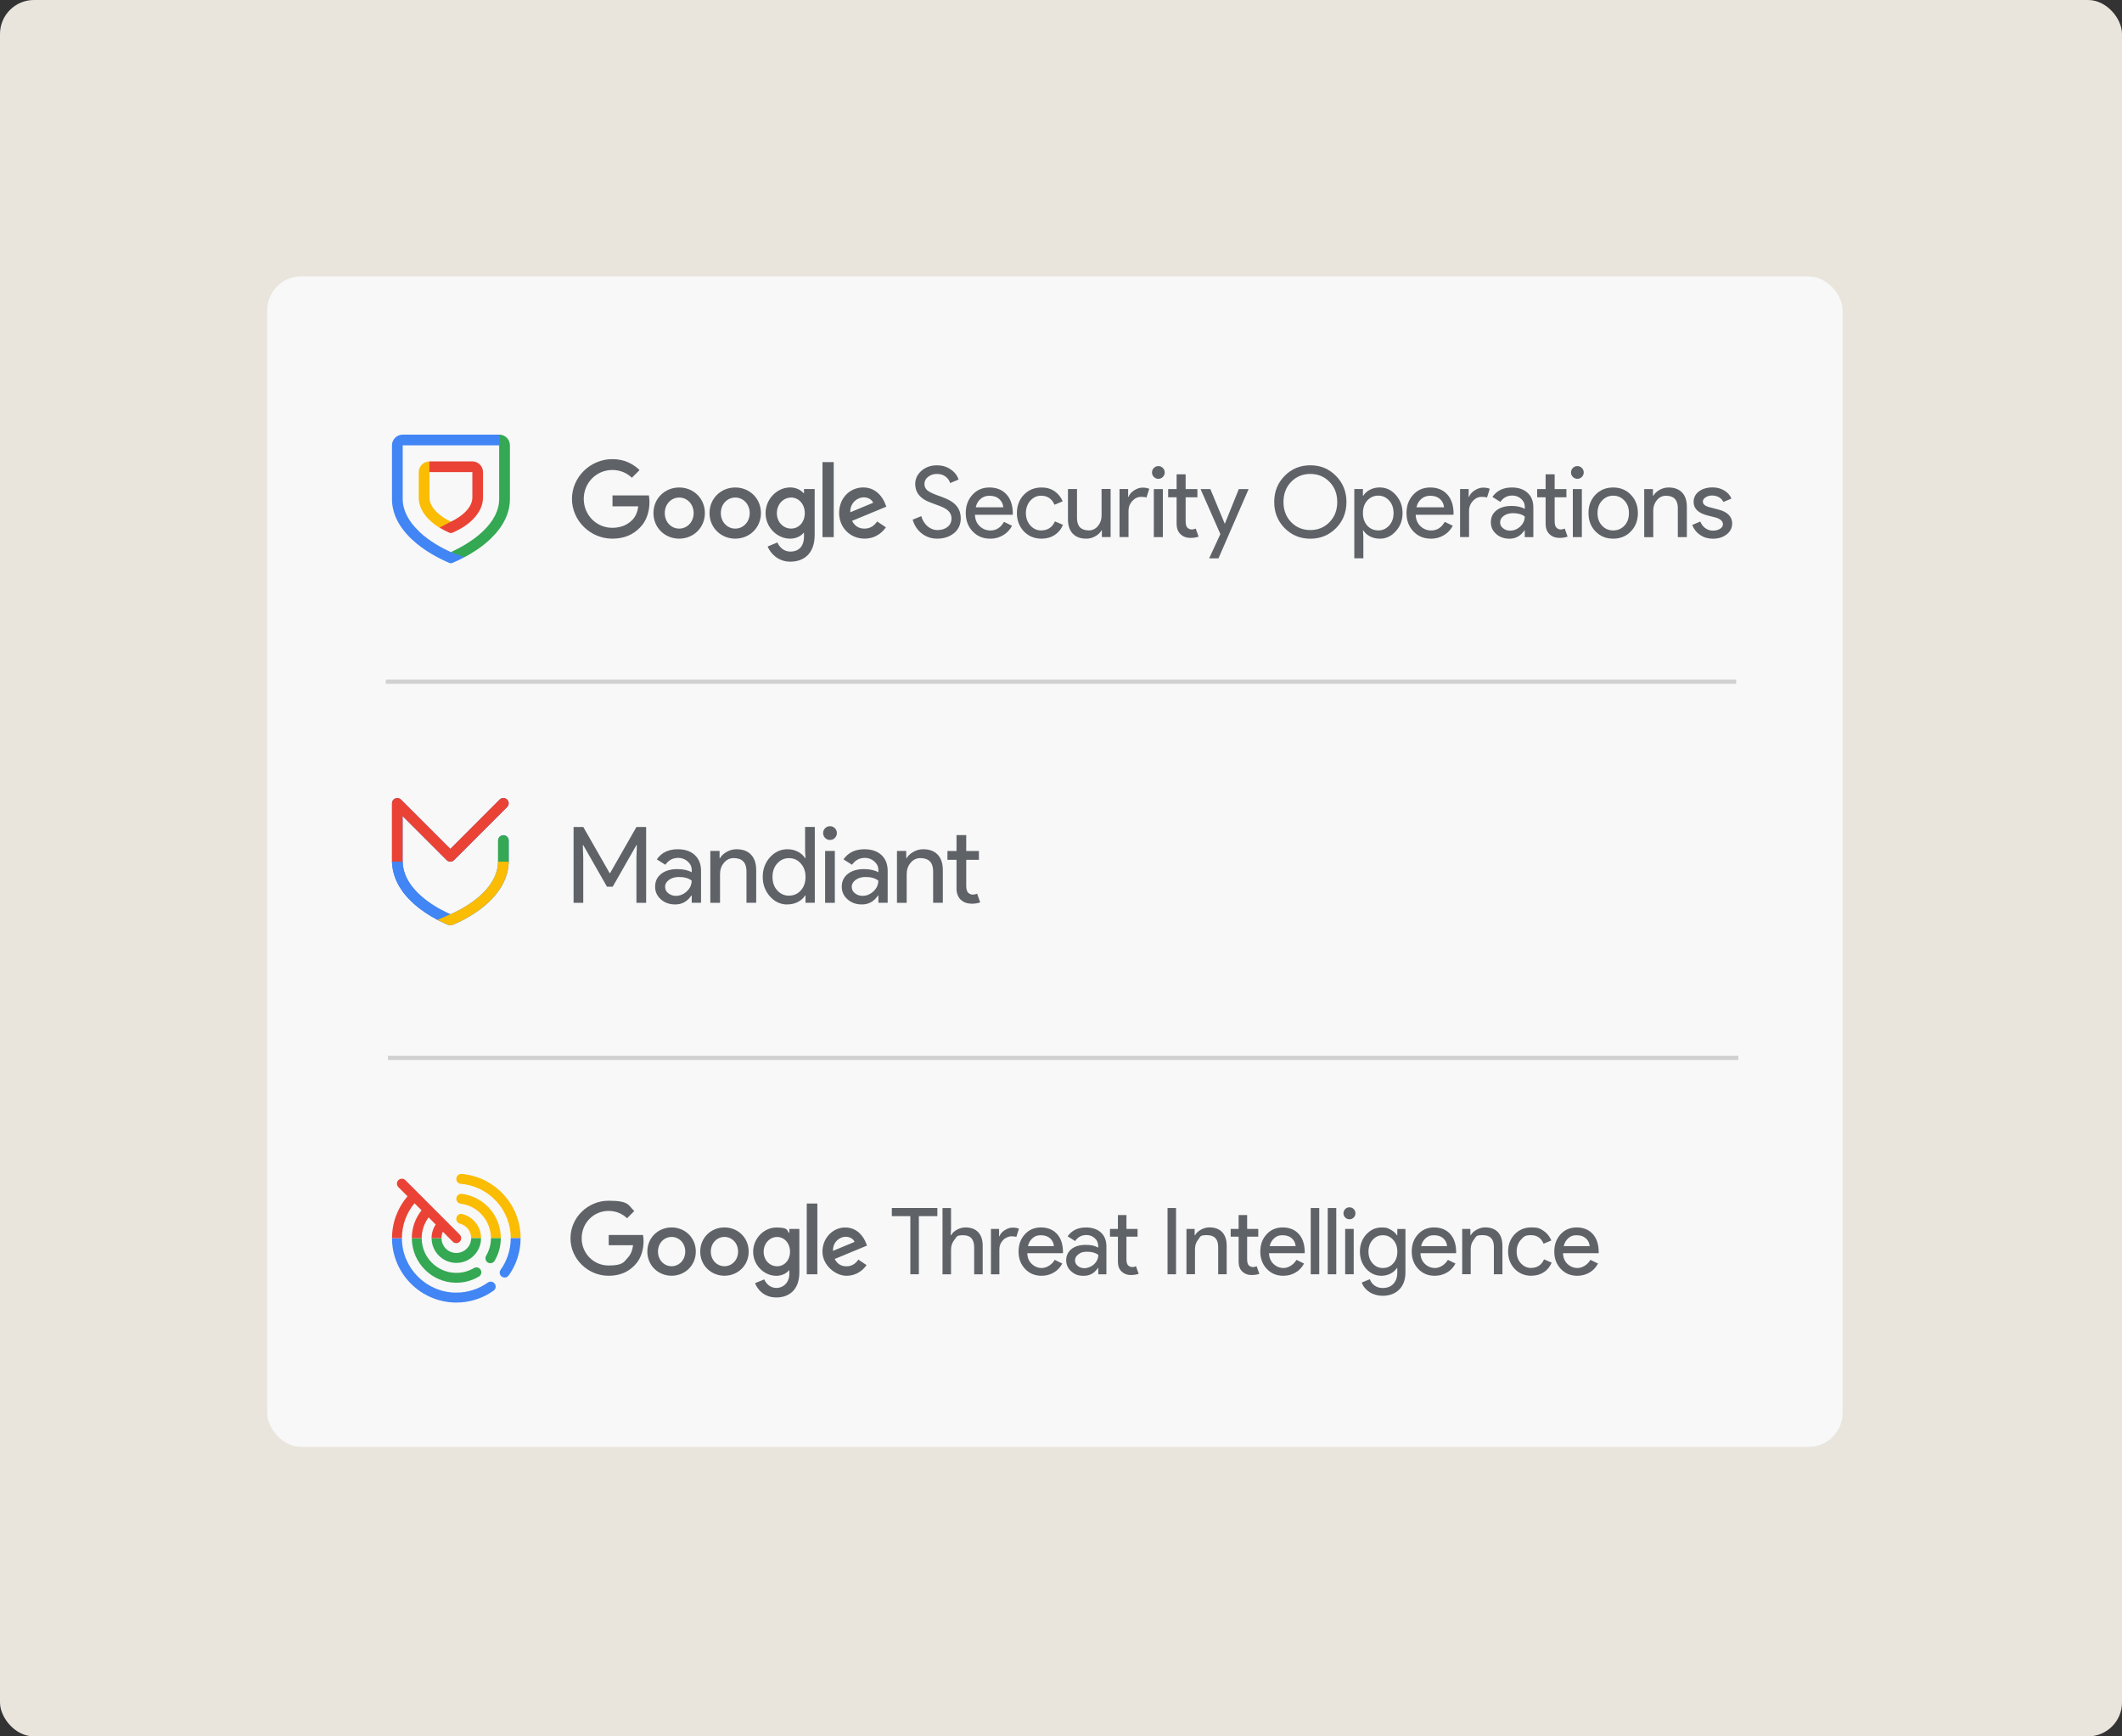 <?xml version="1.0" encoding="UTF-8"?>
<svg id="Layer_2" data-name="Layer 2" xmlns="http://www.w3.org/2000/svg" xmlns:xlink="http://www.w3.org/1999/xlink" viewBox="0 0 500 409.09">
  <rect x="0" y="0" width="500" height="409.09" fill="#333333" stroke="none"/>
  <defs>
    <style>
      .cls-1, .cls-2 {
        fill: none;
      }

      .cls-3 {
        fill: #4285f4;
      }

      .cls-4 {
        fill: #e9e5dc;
      }

      .cls-2 {
        stroke: #d1d1d1;
        stroke-miterlimit: 10;
      }

      .cls-5 {
        fill: #34a853;
      }

      .cls-6 {
        fill: #fbbc04;
      }

      .cls-7 {
        fill: #ea4335;
      }

      .cls-8 {
        fill: #5f6368;
      }

      .cls-9 {
        fill: #f8f8f8;
      }

      .cls-10 {
        fill: #5f6368;
      }

      .cls-11 {
        clip-path: url(#clippath);
      }
    </style>
    <clipPath id="clippath">
      <path class="cls-1" d="M106.12,218c-.15,0-.3-.03-.44-.08-.13-.05-3.33-1.27-6.56-3.68-4.42-3.3-6.75-7.26-6.75-11.46v-13.53c0-.51.31-.96.77-1.15.47-.19,1-.09,1.36.27l11.62,11.62,11.61-11.62c.49-.49,1.28-.49,1.77,0s.49,1.28,0,1.77l-12.5,12.5c-.23.23-.55.37-.88.37s-.65-.13-.88-.37l-10.37-10.37v10.52c0,7.37,9.12,11.7,11.25,12.62.95-.4,3.26-1.48,5.55-3.2,3.78-2.84,5.7-6.01,5.7-9.42v-4.78c0-.69.56-1.25,1.25-1.25s1.25.56,1.25,1.25v4.78c0,4.2-2.33,8.16-6.75,11.46-1.69,1.26-3.37,2.19-4.48,2.75-.37.18-1.93.94-2.32,1-.06,0-.13.01-.19.01h0Z"/>
    </clipPath>
  </defs>
  <g id="Layer_1-2" data-name="Layer 1">
    <g>
      <rect class="cls-4" width="500" height="409.09" rx="8" ry="8"/>
      <rect class="cls-9" x="62.96" y="65.12" width="371.21" height="275.76" rx="8" ry="8"/>
      <line class="cls-2" x1="90.91" y1="160.61" x2="409.09" y2="160.61"/>
      <line class="cls-2" x1="91.41" y1="249.24" x2="409.6" y2="249.24"/>
      <g>
        <g id="Google_logo" data-name="Google logo">
          <g>
            <path class="cls-10" d="M216.51,286.52v13.69h-2.01v-13.69h-4.36v-1.92h10.73v1.92h-4.36Z"/>
            <path class="cls-10" d="M222.08,284.61h2.01v4.93l-.09,1.48h.09c.31-.53.77-.96,1.41-1.31s1.29-.53,1.97-.53c1.31,0,2.31.37,3.02,1.12.7.75,1.06,1.82,1.06,3.2v6.72h-2.01v-6.32c0-1.92-.85-2.88-2.55-2.88s-1.5.34-2.06,1.01-.84,1.46-.84,2.37v5.82h-2.01v-15.61h0Z"/>
            <path class="cls-10" d="M235.5,300.22h-2.01v-10.69h1.92v1.74h.09c.2-.57.62-1.05,1.25-1.45.63-.4,1.25-.6,1.86-.6s1.08.09,1.48.26l-.61,1.94c-.25-.1-.64-.15-1.18-.15s-1.42.31-1.98.92-.84,1.32-.84,2.14v5.89h0Z"/>
            <path class="cls-10" d="M245.41,300.57c-1.57,0-2.87-.54-3.88-1.62-1.02-1.08-1.53-2.43-1.53-4.08s.49-2.98,1.48-4.07c.99-1.08,2.25-1.62,3.8-1.62s2.84.51,3.78,1.54,1.41,2.46,1.41,4.31l-.02.22h-8.39c.03,1.05.38,1.89,1.05,2.53.67.64,1.47.96,2.4.96s2.28-.64,3.01-1.92l1.79.87c-.48.9-1.14,1.61-1.99,2.11s-1.82.77-2.89.77h0ZM242.2,293.59h6.13c-.06-.74-.36-1.36-.9-1.84s-1.28-.73-2.19-.73-1.41.23-1.95.7c-.54.47-.9,1.09-1.08,1.87h0Z"/>
            <path class="cls-10" d="M255.9,289.19c1.48,0,2.65.4,3.51,1.19.86.79,1.29,1.88,1.29,3.26v6.59h-1.92v-1.48h-.09c-.83,1.22-1.93,1.83-3.32,1.83s-2.16-.35-2.96-1.05c-.79-.7-1.19-1.57-1.19-2.62s.42-1.98,1.25-2.64,1.95-.98,3.35-.98,2.17.22,2.94.65v-.46c0-.7-.28-1.29-.83-1.78-.55-.49-1.2-.73-1.94-.73-1.12,0-2.01.47-2.66,1.42l-1.77-1.11c.97-1.4,2.41-2.09,4.32-2.09h0ZM253.31,296.95c0,.53.22.96.66,1.31.45.35.96.53,1.56.53s1.6-.31,2.26-.94c.66-.62.99-1.36.99-2.2-.63-.49-1.5-.74-2.62-.74s-1.5.2-2.04.59c-.54.39-.82.88-.82,1.46h0Z"/>
            <path class="cls-10" d="M266.46,300.4c-.87,0-1.6-.27-2.17-.81-.57-.54-.87-1.29-.88-2.25v-5.98h-1.87v-1.83h1.87v-3.27h2.01v3.27h2.62v1.83h-2.62v5.32c0,.71.14,1.2.41,1.45s.59.38.94.38.32-.02.47-.05.29-.08.43-.14l.63,1.79c-.53.19-1.13.28-1.83.28h0Z"/>
            <path class="cls-10" d="M277.11,300.22h-2.01v-15.61h2.01v15.61h0Z"/>
            <path class="cls-10" d="M279.57,289.53h1.92v1.48h.09c.31-.53.77-.96,1.41-1.31.63-.35,1.29-.53,1.97-.53,1.31,0,2.31.37,3.02,1.12.7.75,1.06,1.82,1.06,3.2v6.72h-2.01v-6.59c-.04-1.74-.93-2.62-2.64-2.62s-1.47.32-2.01.97-.81,1.42-.81,2.32v5.91h-2.01v-10.69h0Z"/>
            <path class="cls-10" d="M294.9,300.4c-.87,0-1.6-.27-2.17-.81s-.87-1.29-.88-2.25v-5.98h-1.87v-1.83h1.87v-3.27h2.01v3.27h2.62v1.83h-2.62v5.32c0,.71.14,1.2.41,1.45.28.25.59.38.94.38s.32-.02.47-.05.29-.08.43-.14l.63,1.79c-.53.19-1.13.28-1.83.28h0Z"/>
            <path class="cls-10" d="M302.37,300.57c-1.57,0-2.87-.54-3.88-1.62-1.02-1.08-1.53-2.43-1.53-4.08s.49-2.98,1.48-4.07c.99-1.08,2.25-1.62,3.8-1.62s2.85.51,3.78,1.54,1.41,2.46,1.41,4.31l-.02.22h-8.39c.03,1.05.38,1.89,1.05,2.53.67.64,1.47.96,2.4.96s2.28-.64,3.01-1.92l1.79.87c-.48.9-1.14,1.61-1.99,2.11s-1.82.77-2.89.77h0ZM299.16,293.59h6.13c-.06-.74-.36-1.36-.9-1.84-.54-.49-1.28-.73-2.19-.73s-1.41.23-1.95.7c-.54.47-.9,1.09-1.08,1.87h0Z"/>
            <path class="cls-10" d="M310.85,284.61v15.61h-2.01v-15.61h2.01Z"/>
            <path class="cls-10" d="M314.86,284.61v15.61h-2.01v-15.61h2.01Z"/>
            <path class="cls-10" d="M319.38,285.85c0,.39-.14.73-.41,1-.28.28-.61.41-1,.41s-.73-.14-1-.41c-.28-.28-.41-.61-.41-1s.14-.73.41-1c.28-.28.61-.41,1-.41s.73.14,1,.41.41.61.41,1h0ZM318.97,289.53v10.69h-2.01v-10.69h2.01Z"/>
            <path class="cls-10" d="M325.78,305.28c-.6,0-1.16-.08-1.68-.23s-1-.36-1.43-.65c-.43-.28-.8-.61-1.1-.98-.31-.38-.54-.8-.7-1.26l1.9-.78c.22.62.6,1.13,1.13,1.5s1.16.57,1.87.57c1.09,0,1.94-.32,2.55-.98s.92-1.56.92-2.71v-1.02h-.09c-.38.57-.89,1.01-1.54,1.34-.65.32-1.35.49-2.1.49-1.4,0-2.59-.54-3.6-1.64-.99-1.12-1.48-2.47-1.48-4.05s.49-2.93,1.48-4.03c1-1.1,2.2-1.66,3.6-1.66s1.46.16,2.1.49c.65.33,1.16.77,1.54,1.34h.09v-1.48h1.92v10.23c0,1.71-.49,3.06-1.46,4.04-.99.99-2.3,1.48-3.93,1.48h0ZM325.85,298.74c.99,0,1.79-.36,2.42-1.07.65-.71.98-1.64.98-2.79s-.33-2.04-.98-2.77c-.64-.73-1.45-1.09-2.42-1.09s-1.77.36-2.42,1.09c-.65.73-.98,1.65-.98,2.77s.33,2.06.98,2.77c.65.73,1.46,1.09,2.42,1.09Z"/>
            <path class="cls-10" d="M338.05,300.57c-1.57,0-2.87-.54-3.88-1.62-1.02-1.08-1.53-2.43-1.53-4.08s.49-2.98,1.48-4.07c.99-1.08,2.25-1.62,3.8-1.62s2.85.51,3.78,1.54c.93,1.02,1.41,2.46,1.41,4.31l-.02.22h-8.39c.03,1.05.38,1.89,1.05,2.53.67.64,1.47.96,2.4.96s2.28-.64,3.01-1.92l1.79.87c-.48.9-1.14,1.61-1.99,2.11s-1.82.77-2.89.77h0ZM334.84,293.59h6.13c-.06-.74-.36-1.36-.9-1.84-.54-.49-1.28-.73-2.19-.73s-1.41.23-1.95.7c-.54.47-.9,1.09-1.08,1.87h0Z"/>
            <path class="cls-10" d="M344.54,289.53h1.92v1.48h.09c.31-.53.77-.96,1.41-1.31s1.29-.53,1.97-.53c1.31,0,2.31.37,3.02,1.12.7.75,1.06,1.82,1.06,3.2v6.72h-2.01v-6.59c-.04-1.74-.93-2.62-2.64-2.62s-1.47.32-2.01.97-.81,1.42-.81,2.32v5.91h-2.01v-10.69h0Z"/>
            <path class="cls-10" d="M360.85,300.57c-1.58,0-2.9-.54-3.95-1.62-1.03-1.1-1.55-2.47-1.55-4.08s.52-3,1.55-4.08c1.05-1.08,2.36-1.62,3.95-1.62s2.04.27,2.86.82c.81.54,1.42,1.3,1.83,2.26l-1.83.76c-.57-1.34-1.56-2.01-2.99-2.01s-1.71.37-2.38,1.11c-.65.74-.98,1.66-.98,2.75s.33,2.01.98,2.75c.67.74,1.46,1.11,2.38,1.11,1.47,0,2.5-.67,3.1-2.01l1.79.76c-.39.96-1.01,1.71-1.84,2.26-.84.55-1.81.82-2.91.82h0Z"/>
            <path class="cls-10" d="M371.64,300.57c-1.57,0-2.87-.54-3.88-1.62-1.02-1.08-1.53-2.43-1.53-4.08s.49-2.98,1.48-4.07c.99-1.08,2.25-1.62,3.8-1.62s2.85.51,3.78,1.54c.93,1.02,1.41,2.46,1.41,4.31l-.02.22h-8.39c.03,1.05.38,1.89,1.05,2.53.67.64,1.47.96,2.4.96s2.28-.64,3.01-1.92l1.79.87c-.48.9-1.14,1.61-1.99,2.11s-1.82.77-2.89.77h0ZM368.44,293.59h6.13c-.06-.74-.36-1.36-.9-1.84-.54-.49-1.28-.73-2.19-.73s-1.41.23-1.95.7c-.54.47-.9,1.09-1.08,1.87h0Z"/>
          </g>
          <path class="cls-10" d="M143.43,293.37v-2.41h8.08c.08.43.13.93.13,1.48,0,1.81-.49,4.05-2.09,5.65-1.55,1.62-3.53,2.48-6.16,2.48-4.87,0-8.97-3.97-8.97-8.84s4.09-8.84,8.97-8.84,4.61,1.05,6.06,2.43l-1.7,1.7c-1.03-.97-2.43-1.73-4.35-1.73-3.56,0-6.34,2.87-6.34,6.43s2.78,6.43,6.34,6.43,3.62-.93,4.46-1.77c.69-.69,1.13-1.67,1.31-3.01h-5.73,0Z"/>
          <path class="cls-10" d="M163.95,294.87c0,3.28-2.56,5.69-5.71,5.69s-5.71-2.41-5.71-5.69,2.56-5.69,5.71-5.69,5.71,2.39,5.71,5.69ZM161.46,294.87c0-2.05-1.49-3.45-3.21-3.45s-3.21,1.4-3.21,3.45,1.49,3.45,3.21,3.45,3.21-1.42,3.21-3.45h0Z"/>
          <path class="cls-10" d="M176.41,294.87c0,3.28-2.56,5.69-5.71,5.69s-5.71-2.41-5.71-5.69,2.56-5.69,5.71-5.69,5.71,2.39,5.71,5.69ZM173.91,294.87c0-2.05-1.49-3.45-3.21-3.45s-3.21,1.4-3.21,3.45,1.49,3.45,3.21,3.45,3.21-1.42,3.21-3.45h0Z"/>
          <path class="cls-10" d="M188.35,289.53v10.22c0,4.21-2.48,5.93-5.41,5.93s-4.42-1.86-5.04-3.36l2.18-.9c.39.93,1.34,2.02,2.87,2.02s3.04-1.17,3.04-3.34v-.82h-.08c-.56.69-1.64,1.3-3,1.3-2.84,0-5.45-2.48-5.45-5.67s2.61-5.71,5.45-5.71,2.43.61,3,1.27h.08v-.93h2.37ZM186.15,294.9c0-2-1.34-3.47-3.04-3.47s-3.17,1.46-3.17,3.47,1.44,3.43,3.17,3.43,3.04-1.45,3.04-3.43h0Z"/>
          <path class="cls-10" d="M192.59,283.55v16.67h-2.5v-16.67h2.5Z"/>
          <path class="cls-10" d="M202.24,296.75l1.94,1.3c-.63.93-2.13,2.52-4.74,2.52s-5.65-2.5-5.65-5.69,2.43-5.69,5.37-5.69,4.4,2.35,4.87,3.62l.26.65-7.61,3.15c.58,1.14,1.49,1.73,2.76,1.73s2.15-.62,2.8-1.57h0ZM196.27,294.7l5.09-2.11c-.28-.71-1.12-1.21-2.11-1.21-1.27,0-3.04,1.12-2.97,3.32Z"/>
        </g>
        <g id="Layer_8" data-name="Layer 8">
          <g>
            <path class="cls-6" d="M108.77,276.58c-.68-.05-1.25.49-1.25,1.17s.46,1.11,1.06,1.16c6.58.54,11.76,6.07,11.76,12.8h2.33c0-7.94-6.13-14.49-13.9-15.13h0Z"/>
            <path class="cls-3" d="M118.09,300.64c.51.51,1.36.44,1.78-.15,1.77-2.48,2.8-5.51,2.8-8.78h-2.33c0,2.77-.88,5.34-2.38,7.45-.33.46-.27,1.09.13,1.5h0Z"/>
            <path class="cls-3" d="M114.95,302.16c-2.12,1.51-4.71,2.4-7.51,2.38-6.99-.04-12.7-5.76-12.74-12.76v-.08h-2.33v.23c.12,8.18,6.76,14.83,14.93,14.95,3.36.05,6.48-1,9.01-2.81.58-.42.65-1.26.14-1.77-.4-.4-1.03-.46-1.5-.13h0Z"/>
            <path class="cls-5" d="M107.31,302.21c2.02.04,3.92-.5,5.54-1.46.65-.39.76-1.29.22-1.82-.38-.38-.96-.45-1.42-.17-1.3.77-2.83,1.19-4.45,1.12-4.24-.16-7.67-3.6-7.83-7.85,0-.11,0-.21,0-.32h-2.33v.2c.11,5.62,4.67,10.2,10.28,10.3Z"/>
            <path class="cls-6" d="M118.01,291.7c0-5.35-4.01-9.78-9.18-10.43-.69-.09-1.31.46-1.31,1.16h0c0,.6.45,1.09,1.03,1.16,4.01.51,7.12,3.95,7.12,8.11h2.33,0Z"/>
            <path class="cls-5" d="M118.01,291.7h-2.33c0,1.51-.41,2.92-1.13,4.14-.27.46-.2,1.05.17,1.43h0c.53.53,1.44.43,1.82-.22.93-1.57,1.46-3.4,1.46-5.34Z"/>
            <path class="cls-6" d="M113.35,291.7c0-2.73-1.88-5.03-4.42-5.67-.72-.18-1.41.36-1.41,1.1v.07c0,.53.36.97.87,1.1,1.51.39,2.63,1.76,2.63,3.39h2.33,0Z"/>
            <path class="cls-5" d="M111.01,291.97c-.13,1.71-1.51,3.09-3.22,3.22-2.05.16-3.76-1.47-3.76-3.49h-2.33v.11c.05,3.04,2.48,5.56,5.51,5.72,3.36.18,6.14-2.51,6.14-5.83h-2.33c0,.09,0,.18,0,.27h0Z"/>
          </g>
          <path class="cls-7" d="M108.34,290.88l-12.82-12.84c-.45-.45-1.19-.45-1.65,0s-.45,1.19,0,1.65l2.15,2.15c-2.27,2.66-3.65,6.11-3.65,9.87h2.33c0-3.12,1.12-5.99,2.97-8.22l1.66,1.66c-1.44,1.8-2.3,4.08-2.3,6.56h2.33c0-1.83.61-3.52,1.63-4.89l1.67,1.67c-.61.92-.97,2.03-.97,3.22h2.33c0-.54.12-1.05.34-1.51l2.33,2.34c.23.23.53.34.82.34s.6-.12.82-.34c.45-.45.45-1.2,0-1.65h0Z"/>
        </g>
      </g>
      <g id="_1570x512px" data-name=" 1570x512px">
        <g>
          <g>
            <path class="cls-10" d="M226.38,122.13c0,1.45-.53,2.61-1.6,3.49-1.08.86-2.39,1.29-3.93,1.29-1.37,0-2.58-.4-3.63-1.2-1.05-.8-1.77-1.9-2.17-3.28l2.03-.83c.14.49.33.94.58,1.34.25.4.54.74.87,1.03.33.29.7.51,1.1.67.4.16.82.24,1.27.24.97,0,1.76-.25,2.38-.75.62-.5.92-1.17.92-2,0-.69-.25-1.29-.76-1.78-.48-.48-1.37-.94-2.68-1.39-1.33-.48-2.15-.8-2.47-.97-1.76-.89-2.64-2.21-2.64-3.95,0-1.22.49-2.26,1.46-3.12.99-.86,2.2-1.29,3.63-1.29,1.26,0,2.36.32,3.28.97.92.63,1.54,1.43,1.85,2.38l-1.99.83c-.18-.62-.55-1.13-1.1-1.54-.55-.41-1.21-.61-2-.61-.83,0-1.53.23-2.1.69-.57.43-.86.99-.86,1.69,0,.57.22,1.06.67,1.48.49.42,1.56.91,3.21,1.48,1.68.57,2.88,1.27,3.6,2.09.72.82,1.08,1.84,1.08,3.04h0Z"/>
            <path class="cls-10" d="M233.3,126.91c-1.66,0-3.04-.57-4.12-1.71-1.08-1.14-1.62-2.58-1.62-4.32s.52-3.16,1.57-4.31c1.05-1.15,2.39-1.72,4.02-1.72s3.02.54,4.01,1.63,1.49,2.61,1.49,4.57l-.02.23h-8.9c.03,1.11.4,2,1.11,2.68.71.68,1.56,1.02,2.54,1.02,1.36,0,2.42-.68,3.19-2.03l1.9.92c-.51.96-1.21,1.7-2.12,2.24s-1.92.81-3.06.81h0ZM229.9,119.52h6.5c-.06-.79-.38-1.44-.96-1.95-.58-.52-1.35-.77-2.32-.77-.8,0-1.49.25-2.07.74-.58.49-.96,1.16-1.14,1.99h0Z"/>
            <path class="cls-10" d="M245.43,126.91c-1.68,0-3.07-.57-4.18-1.71-1.09-1.17-1.64-2.61-1.64-4.32s.55-3.18,1.64-4.32c1.11-1.14,2.5-1.71,4.18-1.71,1.16,0,2.17.29,3.03.87.86.58,1.51,1.38,1.94,2.39l-1.94.81c-.6-1.42-1.66-2.13-3.17-2.13-.97,0-1.81.39-2.52,1.18-.69.79-1.04,1.76-1.04,2.91s.35,2.13,1.04,2.91c.71.79,1.55,1.18,2.52,1.18,1.56,0,2.65-.71,3.28-2.13l1.9.81c-.42,1.02-1.07,1.81-1.95,2.39-.89.58-1.92.87-3.09.87h0Z"/>
            <path class="cls-10" d="M261.66,126.54h-2.03v-1.57h-.09c-.32.55-.82,1.02-1.49,1.39s-1.37.55-2.09.55c-1.39,0-2.45-.4-3.2-1.19s-1.12-1.92-1.12-3.39v-7.12h2.13v6.98c.05,1.85.98,2.77,2.8,2.77.85,0,1.56-.34,2.13-1.03.57-.69.86-1.51.86-2.46v-6.27h2.13v11.33h0Z"/>
            <path class="cls-10" d="M265.92,126.54h-2.13v-11.33h2.03v1.85h.09c.22-.6.66-1.11,1.33-1.54.67-.42,1.33-.64,1.98-.64s1.14.09,1.57.28l-.65,2.06c-.26-.11-.68-.16-1.25-.16-.8,0-1.5.32-2.09.97s-.89,1.4-.89,2.27v6.24h0Z"/>
            <path class="cls-10" d="M274.44,111.31c0,.42-.15.77-.44,1.06s-.65.44-1.06.44-.77-.15-1.06-.44c-.29-.29-.44-.65-.44-1.06s.15-.77.44-1.06c.29-.29.65-.44,1.06-.44s.77.15,1.06.44c.29.29.44.65.44,1.06ZM274,115.22v11.33h-2.13v-11.33h2.13Z"/>
            <path class="cls-10" d="M280.48,126.73c-.92,0-1.69-.28-2.3-.86-.61-.57-.92-1.36-.94-2.38v-6.33h-1.99v-1.94h1.99v-3.47h2.13v3.47h2.77v1.94h-2.77v5.64c0,.76.15,1.27.44,1.54.29.27.62.4.99.4.17,0,.34-.02.5-.06s.31-.09.45-.15l.67,1.9c-.55.2-1.2.3-1.94.3h0Z"/>
            <path class="cls-10" d="M294.21,115.22l-7.1,16.32h-2.2l2.64-5.71-4.67-10.61h2.31l3.38,8.14h.05l3.28-8.14h2.31Z"/>
            <path class="cls-10" d="M317.26,118.27c0,2.45-.82,4.5-2.45,6.15-1.65,1.66-3.67,2.5-6.06,2.5s-4.42-.83-6.06-2.5c-1.63-1.65-2.45-3.7-2.45-6.15s.82-4.5,2.45-6.15c1.63-1.66,3.65-2.5,6.06-2.5s4.42.84,6.06,2.52c1.63,1.65,2.45,3.69,2.45,6.13h0ZM302.42,118.27c0,1.91.6,3.49,1.8,4.74,1.22,1.25,2.73,1.87,4.53,1.87s3.31-.62,4.51-1.87c1.22-1.23,1.83-2.81,1.83-4.74s-.61-3.51-1.83-4.74c-1.2-1.25-2.71-1.87-4.51-1.87s-3.31.62-4.53,1.87c-1.2,1.25-1.8,2.83-1.8,4.74Z"/>
            <path class="cls-10" d="M325.1,126.91c-.83,0-1.59-.18-2.28-.53-.69-.35-1.21-.82-1.58-1.41h-.09l.09,1.57v4.99h-2.13v-16.32h2.03v1.57h.09c.37-.59.9-1.06,1.58-1.41.69-.35,1.44-.53,2.28-.53,1.49,0,2.76.59,3.79,1.76,1.06,1.19,1.6,2.61,1.6,4.28s-.53,3.11-1.6,4.28c-1.03,1.17-2.3,1.76-3.79,1.76h0ZM324.75,124.97c1.02,0,1.87-.39,2.57-1.16.69-.75,1.04-1.73,1.04-2.94s-.35-2.17-1.04-2.94c-.69-.77-1.55-1.16-2.57-1.16s-1.9.39-2.59,1.16c-.68.77-1.02,1.75-1.02,2.94s.34,2.19,1.02,2.96c.69.76,1.56,1.13,2.59,1.13Z"/>
            <path class="cls-10" d="M337.15,126.91c-1.66,0-3.04-.57-4.12-1.71-1.08-1.14-1.62-2.58-1.62-4.32s.52-3.16,1.57-4.31c1.05-1.15,2.39-1.72,4.02-1.72s3.02.54,4.01,1.63c.99,1.09,1.49,2.61,1.49,4.57l-.02.23h-8.9c.03,1.11.4,2,1.11,2.68.71.68,1.56,1.02,2.54,1.02,1.36,0,2.42-.68,3.19-2.03l1.9.92c-.51.96-1.21,1.7-2.12,2.24s-1.92.81-3.06.81h0ZM333.75,119.52h6.5c-.06-.79-.38-1.44-.96-1.95-.58-.52-1.35-.77-2.32-.77-.8,0-1.49.25-2.07.74-.58.49-.96,1.16-1.14,1.99h0Z"/>
            <path class="cls-10" d="M346.16,126.54h-2.13v-11.33h2.03v1.85h.09c.22-.6.66-1.11,1.33-1.54.67-.42,1.33-.64,1.98-.64s1.14.09,1.57.28l-.65,2.06c-.26-.11-.68-.16-1.25-.16-.8,0-1.5.32-2.09.97-.59.65-.89,1.4-.89,2.27v6.24h0Z"/>
            <path class="cls-10" d="M356.22,114.85c1.57,0,2.81.42,3.72,1.26.91.84,1.36,1.99,1.36,3.46v6.98h-2.03v-1.57h-.09c-.88,1.29-2.05,1.94-3.51,1.94-1.25,0-2.29-.37-3.13-1.11s-1.26-1.66-1.26-2.77c0-1.17.44-2.1,1.33-2.8.89-.69,2.07-1.04,3.55-1.04,1.26,0,2.3.23,3.12.69v-.49c0-.74-.29-1.37-.88-1.88-.59-.52-1.27-.77-2.06-.77-1.19,0-2.13.5-2.82,1.5l-1.87-1.18c1.03-1.48,2.56-2.22,4.58-2.22h0ZM353.47,123.08c0,.55.23,1.02.71,1.39.47.37,1.02.55,1.65.55.89,0,1.69-.33,2.39-.99.7-.66,1.05-1.44,1.05-2.34-.66-.52-1.59-.79-2.77-.79-.86,0-1.58.21-2.16.62s-.87.93-.87,1.55h0Z"/>
            <path class="cls-10" d="M367.43,126.73c-.92,0-1.69-.28-2.3-.86-.61-.57-.92-1.36-.94-2.38v-6.33h-1.99v-1.94h1.99v-3.47h2.13v3.47h2.77v1.94h-2.77v5.64c0,.76.15,1.27.44,1.54.29.27.62.4.99.4.17,0,.34-.02.5-.06.16-.04.31-.09.45-.15l.67,1.9c-.55.2-1.2.3-1.94.3h0Z"/>
            <path class="cls-10" d="M373.17,111.31c0,.42-.15.77-.44,1.06s-.65.44-1.06.44-.77-.15-1.06-.44c-.29-.29-.44-.65-.44-1.06s.15-.77.44-1.06c.29-.29.65-.44,1.06-.44s.77.15,1.06.44c.29.29.44.65.44,1.06ZM372.73,115.22v11.33h-2.13v-11.33h2.13Z"/>
            <path class="cls-10" d="M374.29,120.88c0-1.74.55-3.18,1.64-4.32,1.11-1.14,2.5-1.71,4.18-1.71s3.07.57,4.16,1.71c1.11,1.14,1.66,2.58,1.66,4.32s-.55,3.2-1.66,4.32c-1.09,1.14-2.48,1.71-4.16,1.71s-3.07-.57-4.18-1.71c-1.09-1.14-1.64-2.58-1.64-4.32ZM376.42,120.88c0,1.22.35,2.2,1.06,2.96.71.76,1.59,1.13,2.64,1.13s1.93-.38,2.64-1.13c.71-.75,1.06-1.74,1.06-2.96s-.35-2.18-1.06-2.94c-.72-.77-1.6-1.16-2.64-1.16s-1.91.39-2.64,1.16c-.71.76-1.06,1.73-1.06,2.94h0Z"/>
            <path class="cls-10" d="M387.45,115.22h2.03v1.57h.09c.32-.55.82-1.02,1.49-1.39s1.37-.55,2.09-.55c1.39,0,2.45.4,3.2,1.19.75.79,1.12,1.92,1.12,3.39v7.12h-2.13v-6.98c-.05-1.85-.98-2.77-2.8-2.77-.85,0-1.56.34-2.13,1.03-.57.69-.86,1.51-.86,2.46v6.27h-2.13v-11.33h0Z"/>
            <path class="cls-10" d="M408.14,123.4c0,.99-.43,1.82-1.29,2.5-.86.68-1.95,1.02-3.26,1.02-1.14,0-2.14-.3-3.01-.89-.86-.59-1.48-1.38-1.85-2.35l1.9-.81c.28.68.68,1.21,1.21,1.58s1.11.57,1.75.57c.68,0,1.24-.15,1.7-.44.45-.29.68-.64.68-1.04,0-.72-.55-1.26-1.66-1.6l-1.94-.49c-2.2-.55-3.31-1.62-3.31-3.19,0-1.03.42-1.86,1.26-2.49.84-.62,1.92-.94,3.23-.94,1,0,1.91.24,2.72.72.81.48,1.38,1.12,1.7,1.92l-1.9.79c-.22-.48-.57-.85-1.05-1.12-.49-.27-1.03-.4-1.63-.4-.55,0-1.05.14-1.49.42-.44.28-.66.62-.66,1.02,0,.65.61,1.11,1.83,1.39l1.71.44c2.25.55,3.38,1.69,3.38,3.4h0Z"/>
          </g>
          <path class="cls-10" d="M144.32,119.28v-2.56h8.57c.09.45.14.99.14,1.57,0,1.92-.53,4.3-2.22,5.99-1.65,1.71-3.75,2.63-6.53,2.63-5.16,0-9.51-4.21-9.51-9.37s4.34-9.37,9.51-9.37c2.86,0,4.89,1.12,6.42,2.58l-1.81,1.81c-1.1-1.03-2.58-1.83-4.62-1.83-3.77,0-6.72,3.04-6.72,6.81s2.95,6.81,6.72,6.81c2.45,0,3.84-.98,4.73-1.87.73-.73,1.2-1.77,1.39-3.19h-6.08Z"/>
          <path class="cls-10" d="M166.09,120.88c0,3.47-2.72,6.03-6.06,6.03s-6.06-2.56-6.06-6.03,2.72-6.03,6.06-6.03,6.06,2.54,6.06,6.03ZM163.44,120.88c0-2.17-1.58-3.66-3.4-3.66s-3.4,1.49-3.4,3.66,1.58,3.66,3.4,3.66,3.4-1.51,3.4-3.66Z"/>
          <path class="cls-10" d="M179.3,120.88c0,3.47-2.72,6.03-6.06,6.03s-6.06-2.56-6.06-6.03,2.72-6.03,6.06-6.03,6.06,2.54,6.06,6.03ZM176.65,120.88c0-2.17-1.58-3.66-3.4-3.66s-3.4,1.49-3.4,3.66,1.58,3.66,3.4,3.66,3.4-1.51,3.4-3.66Z"/>
          <path class="cls-10" d="M191.96,115.21v10.83c0,4.46-2.63,6.29-5.74,6.29-2.92,0-4.68-1.97-5.35-3.57l2.31-.96c.41.98,1.42,2.15,3.04,2.15,1.99,0,3.22-1.23,3.22-3.54v-.87h-.09c-.59.73-1.74,1.37-3.18,1.37-3.02,0-5.78-2.63-5.78-6.01s2.76-6.06,5.78-6.06c1.44,0,2.58.64,3.18,1.35h.09v-.98h2.51ZM189.63,120.9c0-2.13-1.42-3.68-3.22-3.68s-3.36,1.55-3.36,3.68,1.53,3.63,3.36,3.63,3.22-1.53,3.22-3.63Z"/>
          <path class="cls-10" d="M196.45,108.87v17.68h-2.65v-17.68h2.65Z"/>
          <path class="cls-10" d="M206.68,122.86l2.06,1.37c-.66.98-2.26,2.67-5.03,2.67-3.43,0-5.99-2.65-5.99-6.03,0-3.59,2.58-6.03,5.69-6.03s4.66,2.49,5.16,3.84l.27.69-8.07,3.34c.62,1.21,1.58,1.83,2.92,1.83s2.29-.66,2.97-1.67h0ZM200.35,120.69l5.39-2.24c-.3-.75-1.19-1.28-2.24-1.28-1.35,0-3.22,1.19-3.15,3.52h0Z"/>
          <g>
            <g>
              <path class="cls-3" d="M98.75,125.2c-2.56-2.43-3.86-5.01-3.86-7.67v-12.61h22.73l1.01-1.23-1.01-1.29h-22.73c-1.39,0-2.53,1.13-2.53,2.53v12.61c0,3.38,1.56,6.57,4.65,9.5,3.03,2.87,6.78,4.69,8.74,5.53l.12.05c.12.05.25.08.37.08.13,0,.25-.03.37-.08l.12-.05c.7-.3,1.63-.73,2.67-1.28-.46-.55-.88-1.14-.88-1.14,0,0-2.29-.08-2.29-.08-1.89-.85-4.99-2.47-7.5-4.86h0Z"/>
              <path class="cls-5" d="M117.62,102.39v15.14c0,2.66-1.3,5.24-3.86,7.67-2.51,2.38-5.61,4-7.5,4.86,0,0,1.43.53,3.17,1.22,1.88-.99,4.12-2.4,6.07-4.25,3.08-2.92,4.65-6.12,4.65-9.5v-12.61c0-1.39-1.13-2.53-2.53-2.53h0Z"/>
            </g>
            <g>
              <path class="cls-6" d="M103.56,124.32l2.06-.13.63-1.28c-1.26-.6-2.44-1.37-3.3-2.21-1.16-1.14-1.75-2.3-1.75-3.46v-6l.78-1.27-.78-1.26h0c-1.39,0-2.53,1.13-2.53,2.53v6c0,3.02,2.26,5.47,4.88,7.09h0Z"/>
              <path class="cls-7" d="M111.3,111.23v5.99c0,1.16-.59,2.33-1.75,3.47-.86.85-2.05,1.61-3.3,2.21l-2.69,1.41c.72.44,1.46.82,2.19,1.14l.12.05c.12.05.25.09.37.09s.25-.04.37-.09l.12-.05c1.01-.43,2.94-1.36,4.57-2.96,1.64-1.61,2.51-3.43,2.51-5.27v-5.99c0-1.39-1.13-2.53-2.53-2.53h-10.1v2.53h10.1Z"/>
            </g>
          </g>
        </g>
      </g>
      <g>
        <g>
          <path class="cls-8" d="M137.44,212.7h-2.29v-17.86h2.29l6.21,10.87h.1l6.21-10.87h2.29v17.86h-2.29v-10.6l.1-2.99h-.1l-5.59,9.8h-1.35l-5.59-9.8h-.1l.1,2.99v10.6Z"/>
          <path class="cls-8" d="M159.69,200.08c1.7,0,3.03.45,4.02,1.36.98.91,1.47,2.15,1.47,3.73v7.53h-2.19v-1.7h-.1c-.95,1.4-2.21,2.09-3.79,2.09-1.35,0-2.47-.4-3.38-1.2-.91-.8-1.36-1.8-1.36-2.99,0-1.26.48-2.27,1.43-3.02.96-.75,2.23-1.12,3.83-1.12,1.36,0,2.49.25,3.37.75v-.52c0-.8-.32-1.48-.95-2.03-.63-.56-1.37-.84-2.22-.84-1.28,0-2.29.54-3.04,1.62l-2.02-1.27c1.11-1.6,2.76-2.39,4.94-2.39ZM156.72,208.96c0,.6.25,1.1.76,1.5.51.4,1.1.6,1.78.6.96,0,1.82-.36,2.58-1.07.76-.71,1.13-1.55,1.13-2.52-.72-.57-1.71-.85-2.99-.85-.93,0-1.71.22-2.33.67-.62.45-.94,1.01-.94,1.67Z"/>
          <path class="cls-8" d="M167.36,200.48h2.19v1.7h.1c.35-.6.89-1.1,1.61-1.5.72-.4,1.48-.6,2.26-.6,1.5,0,2.65.43,3.45,1.28.81.86,1.21,2.07,1.21,3.65v7.68h-2.29v-7.53c-.05-2-1.06-2.99-3.02-2.99-.91,0-1.68.37-2.29,1.11-.62.74-.92,1.63-.92,2.66v6.76h-2.29v-12.22Z"/>
          <path class="cls-8" d="M185.53,213.1c-1.6,0-2.97-.63-4.11-1.9-1.13-1.28-1.7-2.82-1.7-4.61s.56-3.33,1.7-4.61c1.15-1.26,2.52-1.9,4.11-1.9.9,0,1.72.19,2.46.57.74.38,1.31.89,1.71,1.52h.1l-.1-1.7v-5.64h2.29v17.86h-2.19v-1.7h-.1c-.4.63-.97,1.14-1.71,1.52-.74.38-1.56.57-2.46.57ZM185.91,211.01c1.13,0,2.05-.41,2.77-1.22.75-.81,1.12-1.88,1.12-3.19s-.37-2.34-1.12-3.17c-.73-.83-1.65-1.25-2.77-1.25s-2.02.42-2.77,1.25c-.75.83-1.12,1.89-1.12,3.17s.37,2.35,1.12,3.17c.75.83,1.67,1.25,2.77,1.25Z"/>
          <path class="cls-8" d="M197.19,196.27c0,.45-.16.83-.47,1.15-.32.32-.7.47-1.15.47s-.83-.16-1.15-.47c-.32-.32-.47-.7-.47-1.15s.16-.83.47-1.15c.32-.32.7-.47,1.15-.47s.83.16,1.15.47c.32.32.47.7.47,1.15ZM196.71,200.48v12.22h-2.29v-12.22h2.29Z"/>
          <path class="cls-8" d="M203.67,200.08c1.7,0,3.03.45,4.02,1.36.98.91,1.47,2.15,1.47,3.73v7.53h-2.19v-1.7h-.1c-.95,1.4-2.21,2.09-3.79,2.09-1.35,0-2.47-.4-3.38-1.2-.91-.8-1.36-1.8-1.36-2.99,0-1.26.48-2.27,1.43-3.02.96-.75,2.23-1.12,3.83-1.12,1.36,0,2.49.25,3.37.75v-.52c0-.8-.32-1.48-.95-2.03-.63-.56-1.37-.84-2.22-.84-1.28,0-2.29.54-3.04,1.62l-2.02-1.27c1.11-1.6,2.76-2.39,4.94-2.39ZM200.7,208.96c0,.6.25,1.1.76,1.5.51.4,1.1.6,1.78.6.96,0,1.82-.36,2.58-1.07.76-.71,1.13-1.55,1.13-2.52-.72-.57-1.71-.85-2.99-.85-.93,0-1.71.22-2.33.67-.62.45-.94,1.01-.94,1.67Z"/>
          <path class="cls-8" d="M211.34,200.48h2.19v1.7h.1c.35-.6.89-1.1,1.61-1.5.72-.4,1.48-.6,2.26-.6,1.5,0,2.65.43,3.45,1.28.81.86,1.21,2.07,1.21,3.65v7.68h-2.29v-7.53c-.05-2-1.06-2.99-3.02-2.99-.91,0-1.68.37-2.29,1.11-.62.74-.92,1.63-.92,2.66v6.76h-2.29v-12.22Z"/>
          <path class="cls-8" d="M228.87,212.9c-1,0-1.82-.31-2.48-.92-.66-.61-.99-1.47-1.01-2.57v-6.83h-2.14v-2.09h2.14v-3.74h2.29v3.74h2.99v2.09h-2.99v6.09c0,.81.16,1.37.47,1.66.32.29.67.44,1.07.44.18,0,.36-.02.54-.06.17-.04.34-.1.49-.16l.72,2.05c-.6.22-1.3.32-2.09.32Z"/>
        </g>
        <path class="cls-3" d="M106.12,218c-.15,0-.3-.03-.44-.08-.13-.05-3.33-1.27-6.56-3.68-4.42-3.3-6.75-7.26-6.75-11.46v-13.53c0-.51.31-.96.77-1.15.47-.19,1-.09,1.36.27l11.62,11.62,11.61-11.62c.49-.49,1.28-.49,1.77,0,.49.49.49,1.28,0,1.77l-12.5,12.5c-.23.23-.55.37-.88.37s-.65-.13-.88-.37l-10.37-10.37v10.52c0,3.41,1.92,6.58,5.7,9.42,2.28,1.71,4.6,2.79,5.55,3.2.94-.4,3.26-1.48,5.55-3.2,3.78-2.84,5.7-6.01,5.7-9.42v-4.78c0-.69.56-1.25,1.25-1.25s1.25.56,1.25,1.25v4.78c0,4.2-2.33,8.16-6.75,11.46-3.23,2.41-6.42,3.63-6.56,3.68-.14.05-.29.08-.44.08h0Z"/>
        <path class="cls-7" d="M93.61,204.43h0c-.7,0-1.24-.55-1.25-1.25h0c0-.53,0-13.93,0-13.93,0-.51.3-.96.77-1.15.47-.19,1-.09,1.36.27l11.62,11.62,11.61-11.62c.49-.49,1.28-.49,1.77,0,.49.49.49,1.28,0,1.77l-12.5,12.5c-.23.23-.55.37-.88.37s-.65-.13-.88-.37l-10.37-10.37v10.9s0,0,0,0c0,.69-.56,1.25-1.25,1.25Z"/>
        <path class="cls-5" d="M118.61,204.46c-.69,0-1.25-.56-1.25-1.25v-5.18c0-.69.56-1.25,1.25-1.25s1.25.56,1.25,1.25v5.18c0,.69-.56,1.25-1.25,1.25Z"/>
        <path class="cls-3" d="M94.87,203h-2.5c.08,4.12,2.41,8,6.75,11.24,3.23,2.41,6.42,3.63,6.56,3.68.14.05.29.08.44.08v-2.6c-2.11-.9-11.07-5.17-11.25-12.4h0Z"/>
        <g class="cls-11">
          <path class="cls-6" d="M117.36,203c-.08,3.33-1.99,6.42-5.7,9.2-2.28,1.71-4.6,2.79-5.55,3.2,0,0,0,0,0,0l-7.59,3.35s6.79,1.79,6.79,1.79c.06,0,.94-2.54,1-2.55.39-.06,1.95-.81,2.32-1,1.11-.56,2.8-1.49,4.48-2.75,4.34-3.24,6.67-7.12,6.75-11.24h-2.5Z"/>
        </g>
      </g>
    </g>
  </g>
</svg>